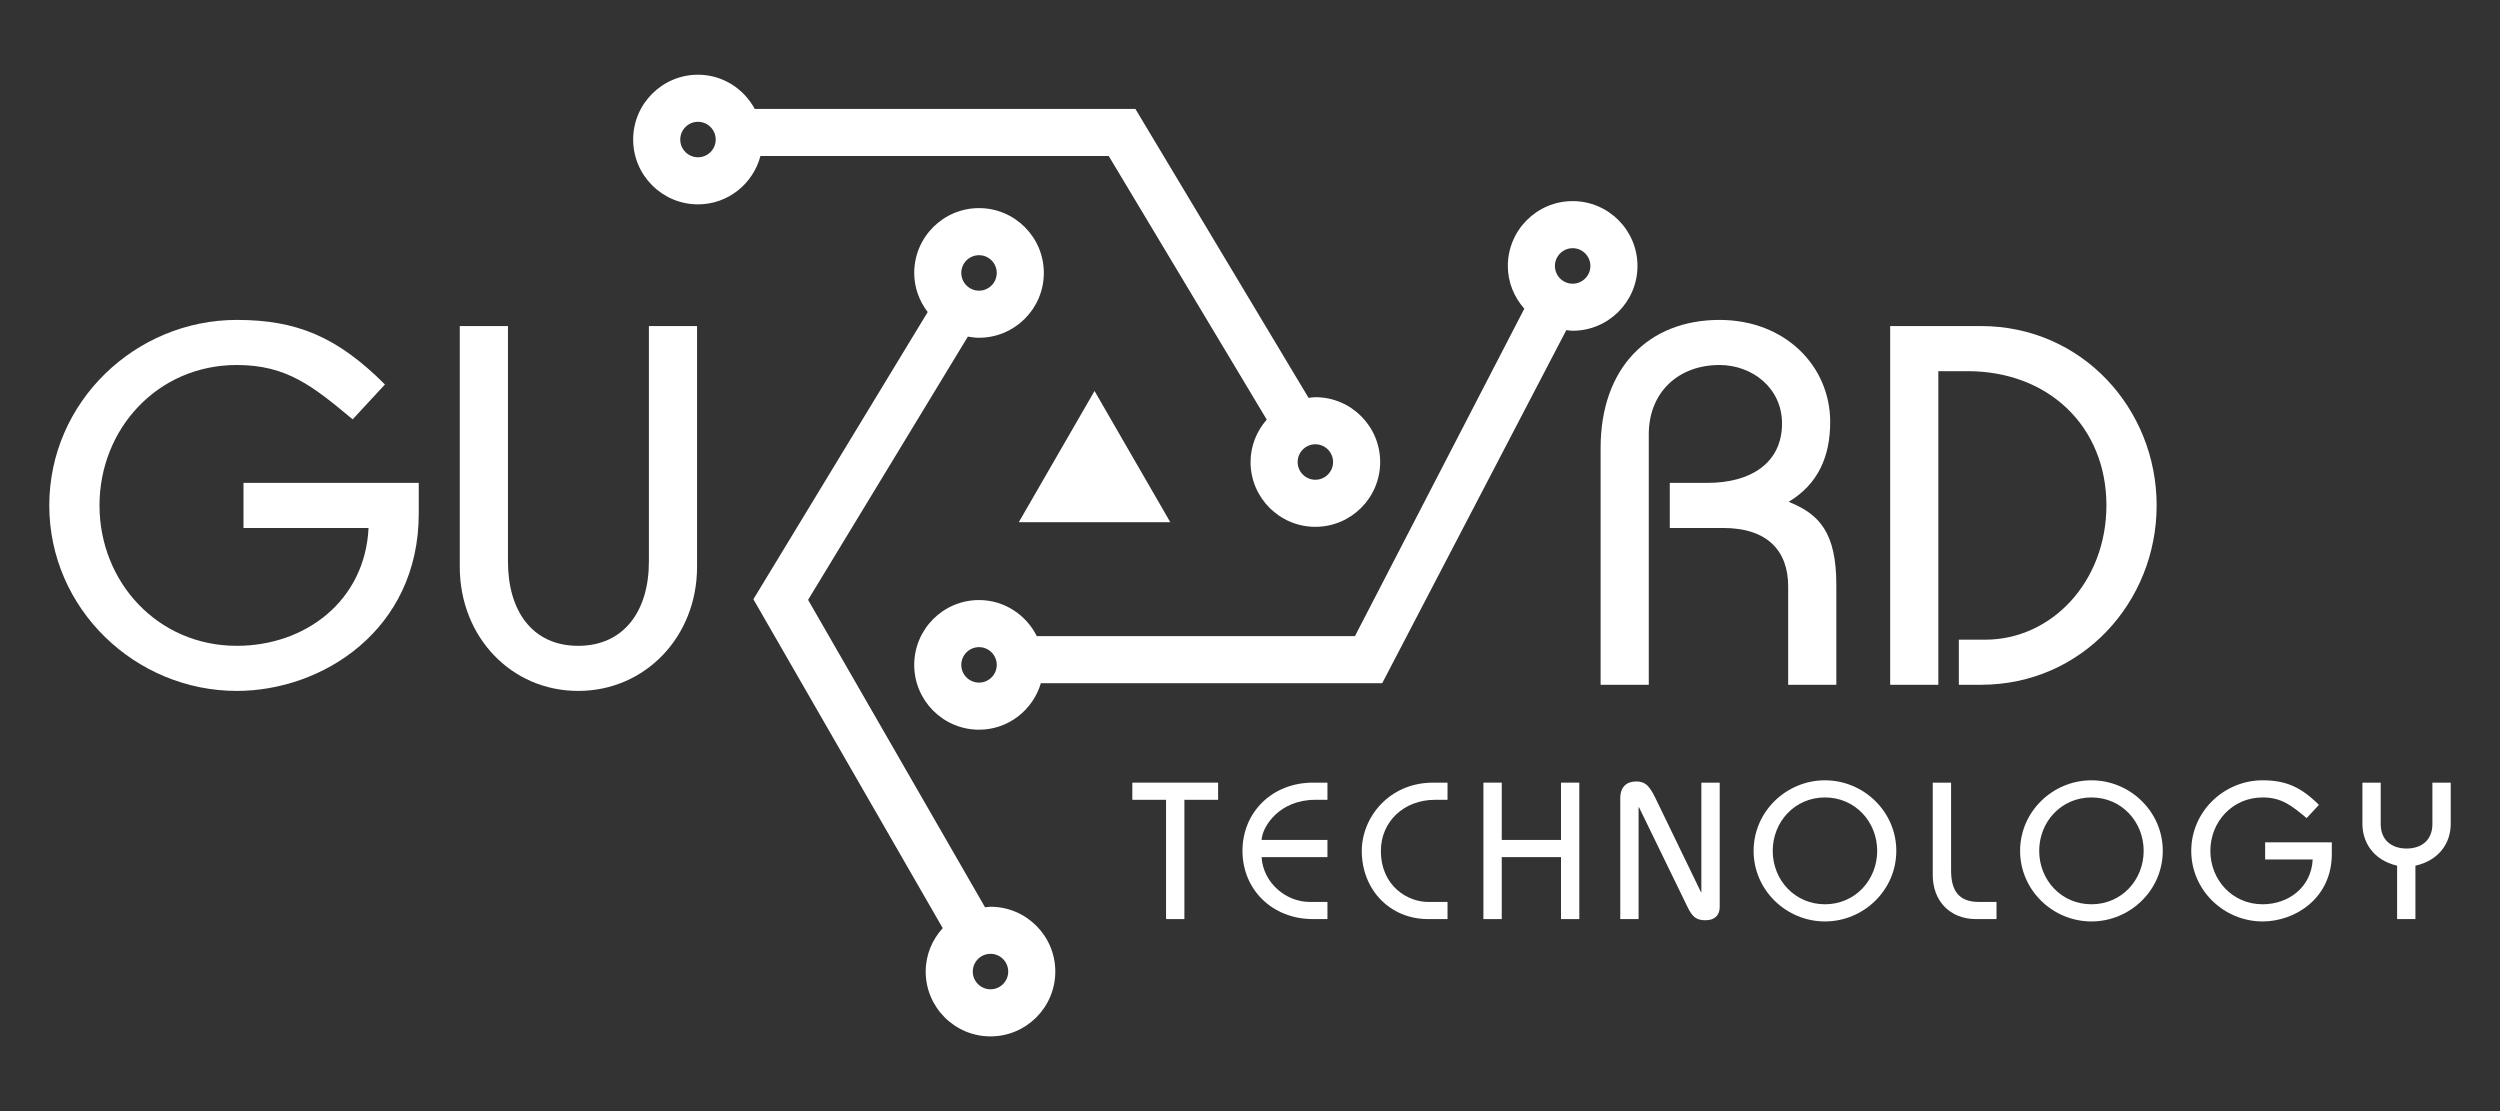 <svg version="1.2" baseProfile="tiny-ps" xmlns="http://www.w3.org/2000/svg" viewBox="0 0 900 400" width="900" height="400">
	<rect x="0" y="0" width="900" height="400" fill="#333333" stroke="none"/>
	<title>Guard Technology Logo-White Final-ai</title>
	<style>
		tspan { white-space:pre }
		.shp0 { fill: #ffffff } 
	</style>
	<g id="Layer 1">
		<g id="&lt;Group&gt;">
			<g id="&lt;Group&gt;">
				<path id="&lt;Compound Path&gt;" class="shp0" d="M126.96 150.96C112.75 139.15 103.34 131.4 85.26 131.4C56.67 131.4 35.82 154.46 35.82 181.95C35.82 209.44 56.67 232.5 85.26 232.5C109.8 232.5 131.39 216.45 132.68 190.07L87.66 190.07L87.66 173.83L150.75 173.83L150.75 184.9C150.75 226.78 116.07 248.73 85.26 248.73C48.74 248.73 17.74 219.22 17.74 181.95C17.74 144.69 48.74 115.17 85.26 115.17C106.85 115.17 121.43 121.26 138.58 138.41L126.96 150.96Z" />
				<path id="&lt;Compound Path&gt;" class="shp0" d="M182.87 117.38L182.87 202.25C182.87 219.77 191.54 232.5 208.14 232.5C224.75 232.5 233.6 219.77 233.6 202.25L233.6 117.38L250.94 117.38L250.94 204.09C250.94 229.18 232.31 248.73 208.14 248.73C183.97 248.73 165.52 229.18 165.52 204.09L165.52 117.38L182.87 117.38Z" />
				<path id="&lt;Compound Path&gt;" class="shp0" d="M576.22 246.52L576.22 161.29C576.22 132.33 593.56 115.17 619.02 115.17C642.82 115.17 658.87 131.96 658.87 151.88C658.87 164.24 654.62 174.2 643.92 180.66C654.99 185.09 661.08 191.73 661.08 210.55L661.08 246.52L643.74 246.52L643.74 211.1C643.74 198.37 636.36 190.07 620.31 190.07L601.12 190.07L601.12 173.83L614.77 173.83C630.09 173.83 641.53 166.82 641.53 152.44C641.53 139.7 630.82 131.4 619.02 131.4C604.08 131.4 593.56 141.37 593.56 156.31L593.56 246.52L576.22 246.52Z" />
				<path id="&lt;Compound Path&gt;" class="shp0" d="M680.46 246.52L680.46 117.38L713.11 117.38C749.64 117.38 776.39 147.27 776.39 181.95C776.39 216.63 749.64 246.52 713.11 246.52L705.18 246.52L705.18 230.29L714.59 230.29C738.76 230.29 758.31 209.26 758.31 181.95C758.31 153.54 737.47 133.62 708.32 133.62L697.8 133.62L697.8 246.52L680.46 246.52Z" />
			</g>
			<g id="&lt;Group&gt;">
				<g id="&lt;Group&gt;">
					<path id="&lt;Compound Path&gt;" class="shp0" d="M407.64 281.75L438.52 281.75L438.52 287.93L426.38 287.93L426.38 330.87L419.78 330.87L419.78 287.93L407.64 287.93L407.64 281.75Z" />
					<path id="&lt;Compound Path&gt;" class="shp0" d="M477.88 308.56L454.17 308.56C454.73 317.82 462.94 324.7 471.5 324.7L477.88 324.7L477.88 330.87L472.69 330.87C457.96 330.87 447.29 320.21 447.29 306.31C447.29 292.42 457.96 281.75 472.69 281.75L477.88 281.75L477.88 287.93L473.46 287.93C460.62 287.93 454.45 297.47 454.17 302.38L477.88 302.38L477.88 308.56Z" />
					<path id="&lt;Compound Path&gt;" class="shp0" d="M521.11 287.93L516.62 287.93C505.39 287.93 497.12 295.79 497.12 306.31C497.12 319.08 506.87 324.7 514.1 324.7L521.11 324.7L521.11 330.87L514.1 330.87C500.41 330.87 490.24 320.35 490.24 306.31C490.24 294.38 499.99 281.75 515.92 281.75L521.11 281.75L521.11 287.93Z" />
					<path id="&lt;Compound Path&gt;" class="shp0" d="M534.03 330.87L534.03 281.75L540.63 281.75L540.63 302.38L561.96 302.38L561.96 281.75L568.55 281.75L568.55 330.87L561.96 330.87L561.96 308.56L540.63 308.56L540.63 330.87L534.03 330.87Z" />
					<path id="&lt;Compound Path&gt;" class="shp0" d="M583.3 330.87L583.3 287.37C583.3 283.02 585.82 281.33 589.05 281.33C592.84 281.33 594.17 283.58 596.56 288.56L612.35 321.19L612.49 321.19L612.49 281.75L619.09 281.75L619.09 326.59C619.09 329.26 617.47 331.29 614.03 331.29C610.87 331.29 609.33 330.31 607.51 326.52L590.03 290.59L589.89 290.59L589.89 330.87L583.3 330.87Z" />
					<path id="&lt;Compound Path&gt;" fill-rule="evenodd" class="shp0" d="M656.99 280.91C670.88 280.91 682.67 292.14 682.67 306.31C682.67 320.49 670.88 331.72 656.99 331.72C643.09 331.72 631.3 320.49 631.3 306.31C631.3 292.14 643.09 280.91 656.99 280.91ZM656.99 325.54C667.86 325.54 675.79 316.77 675.79 306.31C675.79 295.86 667.86 287.08 656.99 287.08C646.11 287.08 638.18 295.86 638.18 306.31C638.18 316.77 646.11 325.54 656.99 325.54Z" />
					<path id="&lt;Compound Path&gt;" class="shp0" d="M702.39 281.75L702.39 313.4C702.39 320.98 705.48 324.7 712.36 324.7L718.74 324.7L718.74 330.87L711.37 330.87C701.9 330.87 695.79 324.28 695.79 315.02L695.79 281.75L702.39 281.75Z" />
					<path id="&lt;Compound Path&gt;" fill-rule="evenodd" class="shp0" d="M752.92 280.91C766.81 280.91 778.6 292.14 778.6 306.31C778.6 320.49 766.81 331.72 752.92 331.72C739.02 331.72 727.24 320.49 727.24 306.31C727.24 292.14 739.02 280.91 752.92 280.91ZM752.92 325.54C763.79 325.54 771.72 316.77 771.72 306.31C771.72 295.86 763.79 287.08 752.92 287.08C742.04 287.08 734.11 295.86 734.11 306.31C734.11 316.77 742.04 325.54 752.92 325.54Z" />
					<path id="&lt;Compound Path&gt;" class="shp0" d="M830.39 294.52C824.99 290.03 821.41 287.08 814.54 287.08C803.66 287.08 795.73 295.86 795.73 306.31C795.73 316.77 803.66 325.54 814.54 325.54C823.87 325.54 832.08 319.44 832.57 309.4L815.45 309.4L815.45 303.23L839.45 303.23L839.45 307.44C839.45 323.37 826.26 331.72 814.54 331.72C800.64 331.72 788.85 320.49 788.85 306.31C788.85 292.14 800.64 280.91 814.54 280.91C822.75 280.91 828.29 283.23 834.81 289.75L830.39 294.52Z" />
					<path id="&lt;Compound Path&gt;" class="shp0" d="M862.96 330.87L862.96 311.65C854.26 309.61 850.47 303.08 850.47 296.63L850.47 281.75L857.06 281.75L857.06 296.7C857.06 302.25 860.78 305.47 866.4 305.47C871.94 305.47 875.66 302.25 875.66 296.7L875.66 281.75L882.26 281.75L882.26 296.63C882.26 303.08 878.46 309.61 869.55 311.65L869.55 330.87L862.96 330.87Z" />
				</g>
			</g>
			<g id="&lt;Group&gt;">
				<path id="&lt;Compound Path&gt;" fill-rule="evenodd" class="shp0" d="M379.91 349.76C379.91 362.63 369.45 373.1 356.58 373.1C343.71 373.1 333.25 362.63 333.25 349.76C333.25 343.73 335.61 338.27 339.38 334.13L271.22 215.73L333.97 112.34C330.97 108.41 329.12 103.57 329.12 98.25C329.12 85.39 339.58 74.92 352.45 74.92C365.31 74.92 375.78 85.39 375.78 98.25C375.78 111.12 365.31 121.59 352.45 121.59C351.07 121.59 349.74 121.41 348.43 121.18L290.91 215.95L354.62 326.63C355.27 326.57 355.91 326.43 356.58 326.43C369.45 326.43 379.91 336.9 379.91 349.76ZM346.06 98.25C346.06 101.77 348.93 104.64 352.45 104.64C355.97 104.64 358.83 101.77 358.83 98.25C358.83 94.73 355.97 91.87 352.45 91.87C348.93 91.87 346.06 94.73 346.06 98.25ZM362.96 349.76C362.96 346.24 360.1 343.38 356.58 343.38C353.06 343.38 350.2 346.24 350.2 349.76C350.2 353.28 353.06 356.15 356.58 356.15C360.1 356.15 362.96 353.28 362.96 349.76Z" />
				<path id="&lt;Compound Path&gt;" fill-rule="evenodd" class="shp0" d="M273.76 56.16C271.12 66.15 262.09 73.57 251.28 73.57C238.41 73.57 227.94 63.1 227.94 50.24C227.94 37.37 238.41 26.9 251.28 26.9C260.13 26.9 267.76 31.92 271.71 39.21L408.74 39.21L471.09 143.24C471.9 143.15 472.69 142.99 473.53 142.99C486.4 142.99 496.86 153.46 496.86 166.33C496.86 179.19 486.4 189.66 473.53 189.66C460.66 189.66 450.2 179.19 450.2 166.33C450.2 160.47 452.44 155.17 456.03 151.06L399.14 56.16L273.76 56.16ZM467.15 166.33C467.15 169.85 470.01 172.71 473.53 172.71C477.05 172.71 479.91 169.85 479.91 166.33C479.91 162.81 477.05 159.94 473.53 159.94C470.01 159.94 467.15 162.81 467.15 166.33ZM257.66 50.24C257.66 46.72 254.8 43.85 251.28 43.85C247.75 43.85 244.89 46.72 244.89 50.24C244.89 53.76 247.75 56.62 251.28 56.62C254.8 56.62 257.66 53.76 257.66 50.24Z" />
				<path id="&lt;Compound Path&gt;" fill-rule="evenodd" class="shp0" d="M589.49 95.74C589.49 108.61 579.02 119.07 566.15 119.07C565.37 119.07 564.63 118.92 563.87 118.84L497.59 245.96L374.71 245.96C371.85 255.6 363.01 262.69 352.45 262.69C339.58 262.69 329.12 252.23 329.12 239.36C329.12 226.49 339.58 216.02 352.45 216.02C361.58 216.02 369.42 221.35 373.25 229.01L487.78 229.01L548.75 111.13C545.11 107.01 542.82 101.66 542.82 95.74C542.82 82.87 553.28 72.4 566.15 72.4C579.02 72.4 589.49 82.87 589.49 95.74ZM358.83 239.36C358.83 235.84 355.97 232.97 352.45 232.97C348.93 232.97 346.06 235.84 346.06 239.36C346.06 242.88 348.93 245.74 352.45 245.74C355.97 245.74 358.83 242.88 358.83 239.36ZM572.54 95.74C572.54 92.22 569.68 89.35 566.15 89.35C562.63 89.35 559.77 92.22 559.77 95.74C559.77 99.26 562.63 102.13 566.15 102.13C569.68 102.13 572.54 99.26 572.54 95.74Z" />
			</g>
			<path id="&lt;Path&gt;" class="shp0" d="M394.03 140.75L366.76 188L421.31 188L394.03 140.75Z" />
		</g>
	</g>
</svg>